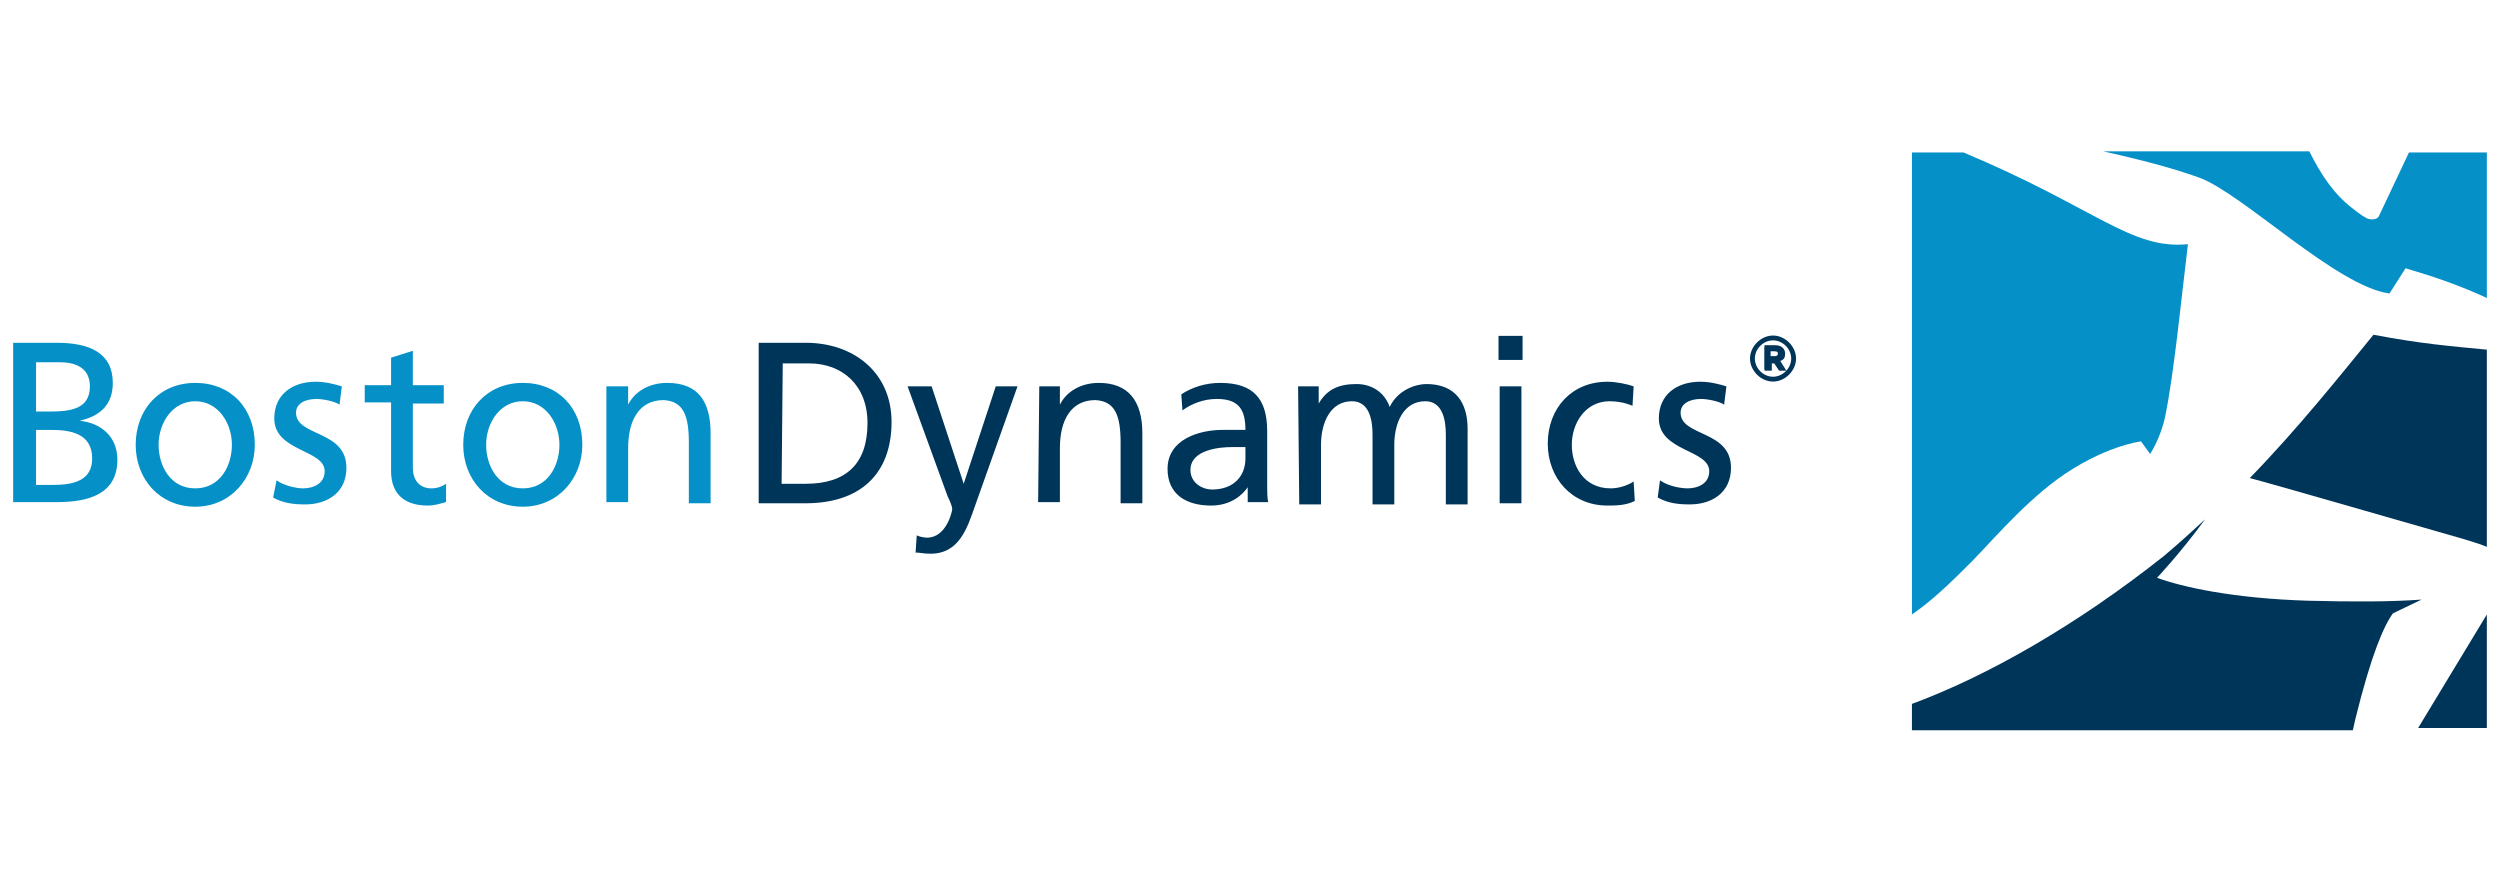 <?xml version="1.0" encoding="UTF-8"?> <svg xmlns="http://www.w3.org/2000/svg" width="380" height="135" viewBox="0 0 380 135"><g fill="none" transform="translate(2 23)"><g transform="translate(288.615)"><path fill="#00355A" d="M70.152,27.881 C77.463,29.275 81.989,29.624 87.385,30.147 L87.385,60.119 C86.167,59.596 84.774,59.248 83.73,58.899 C81.815,58.376 56.574,51.057 51.352,49.663 C58.663,42.17 65.452,33.632 70.152,27.881 M67.367,86.432 C69.804,76.499 71.719,72.143 73.111,70.226 L73.111,70.226 L77.463,68.135 C72.763,68.483 67.019,68.483 60.23,68.309 C48.741,67.96 41.081,66.218 37.252,64.824 C37.252,64.824 40.733,61.164 44.563,55.937 C42.474,57.853 40.385,59.77 38.296,61.513 C24.893,72.143 11.315,79.81 0,83.992 L0,88 L67.019,88 L67.367,86.432 M76.941,87.651 L87.385,87.651 L87.385,70.4 L76.941,87.651 Z"></path><path fill="#0590C8" d="M75.548,0.174 L87.385,0.174 L87.385,22.305 C87.211,22.305 87.211,22.131 87.037,22.131 C83.207,20.388 79.726,19.168 75.026,17.774 L72.589,21.608 C64.581,20.562 50.307,6.448 43.693,4.008 C39.341,2.44 34.467,1.22 29.07,0 L60.404,0 C62.144,3.485 64.059,6.448 67.019,8.713 C67.889,9.41 69.107,10.281 69.456,10.281 C70.152,10.455 70.848,10.281 71.022,9.758 L71.022,9.758 L75.548,0.174 M22.107,49.838 C29.07,44.784 34.815,44.087 34.815,44.087 L36.207,46.004 C37.078,44.61 37.948,42.693 38.47,40.428 C39.863,33.632 40.907,22.653 41.952,14.115 C33.248,14.986 27.852,8.539 7.833,0.174 L5.68434189e-14,0.174 L5.68434189e-14,70.4 C2.263,68.832 4.526,66.915 8.007,63.43 C10.967,60.642 16.189,54.194 22.107,49.838 Z"></path></g><g transform="translate(0 28.055)"><path fill="#00355A" d="M113.322 1.046 120.459 1.046C127.77 1.046 133.515 5.576 133.515 13.069 133.515 21.259 128.467 25.442 120.459 25.442L113.322 25.442 113.322 1.046ZM116.804 22.479 120.459 22.479C126.552 22.479 129.859 19.517 129.859 13.244 129.859 7.493 126.03 4.182 120.981 4.182L116.978 4.182 116.804 22.479 116.804 22.479ZM137.344 30.321C137.693 30.495 138.389 30.669 138.911 30.669 141.87 30.669 142.741 26.661 142.741 26.313 142.741 25.964 142.393 25.093 142.044 24.396L135.952 7.667 139.607 7.667 144.481 22.479 144.481 22.479 149.356 7.667 152.663 7.667 146.222 25.79C145.004 29.275 143.785 33.109 139.433 33.109 138.389 33.109 137.867 32.935 137.17 32.935L137.344 30.321ZM155.97 7.667 159.104 7.667 159.104 10.455 159.104 10.455C160.148 8.364 162.411 7.145 165.022 7.145 169.548 7.145 171.637 9.933 171.637 14.812L171.637 25.442 168.33 25.442 168.33 16.206C168.33 12.024 167.459 9.933 164.5 9.758 160.844 9.758 159.104 12.721 159.104 17.077L159.104 25.267 155.796 25.267 155.97 7.667 155.97 7.667ZM177.556 8.887C179.122 7.842 181.211 7.145 183.474 7.145 188.522 7.145 190.611 9.584 190.611 14.463L190.611 21.782C190.611 23.873 190.611 24.745 190.785 25.267L187.652 25.267 187.652 23.002 187.652 23.002C186.956 24.048 185.215 25.79 182.081 25.79 178.252 25.79 175.467 24.048 175.467 20.214 175.467 15.683 180.341 14.289 183.822 14.289 185.041 14.289 186.085 14.289 187.304 14.289 187.304 11.152 186.259 9.584 182.952 9.584 181.037 9.584 179.122 10.281 177.73 11.327L177.556 8.887ZM187.304 16.903C186.607 16.903 185.911 16.903 185.215 16.903 183.474 16.903 178.948 17.251 178.948 20.388 178.948 22.305 180.689 23.35 182.256 23.35 185.563 23.35 187.304 21.259 187.304 18.646 187.304 18.646 187.304 16.903 187.304 16.903ZM195.311 7.667 198.444 7.667 198.444 10.281 198.444 10.281C199.663 8.19 201.404 7.319 204.189 7.319 206.278 7.319 208.367 8.364 209.237 10.804 210.456 8.19 213.241 7.319 214.807 7.319 219.333 7.319 221.074 10.281 221.074 14.115L221.074 25.616 217.767 25.616 217.767 14.986C217.767 12.721 217.244 9.933 214.633 9.933 211.326 9.933 209.933 13.244 209.933 16.554L209.933 25.616 206.626 25.616 206.626 14.986C206.626 12.721 206.104 9.933 203.493 9.933 200.185 9.933 198.793 13.244 198.793 16.554L198.793 25.616 195.485 25.616 195.311 7.667 195.311 7.667ZM229.43 3.659 225.774 3.659 225.774 0 229.43 0 229.43 3.659ZM225.948 7.667 229.256 7.667 229.256 25.442 225.948 25.442 225.948 7.667ZM246.141 10.63C244.922 10.107 243.704 9.933 242.659 9.933 239.004 9.933 236.915 13.244 236.915 16.554 236.915 19.691 238.656 23.176 242.833 23.176 243.878 23.176 245.27 22.828 246.315 22.131L246.489 25.093C245.096 25.79 243.53 25.79 242.311 25.79 236.915 25.79 233.259 21.608 233.259 16.38 233.259 10.978 236.915 6.97 242.311 6.97 243.704 6.97 245.27 7.319 246.315 7.667L246.141 10.63ZM250.319 21.956C251.537 22.828 253.452 23.176 254.496 23.176 256.063 23.176 257.804 22.479 257.804 20.562 257.804 17.251 250.144 17.6 250.144 12.547 250.144 8.887 252.93 6.97 256.411 6.97 257.978 6.97 259.196 7.319 260.415 7.667L260.067 10.455C259.37 9.933 257.456 9.584 256.585 9.584 254.844 9.584 253.452 10.281 253.452 11.675 253.452 15.335 261.111 14.289 261.111 20.04 261.111 23.873 258.152 25.616 254.844 25.616 253.104 25.616 251.537 25.442 249.97 24.57L250.319 21.956Z"></path><path fill="#0590C8" d="M0 0 6.615 0C11.663 0 15.144 1.568 15.144 6.099 15.144 9.41 13.23 11.152 10.096 11.85L10.096 11.85C13.404 12.198 15.841 14.289 15.841 17.774 15.841 23.002 11.489 24.222 6.615 24.222L0 24.222 0 0ZM3.481 10.455 5.396 10.455C8.704 10.455 11.663 10.107 11.663 6.622 11.663 3.659 9.226 2.962 7.137 2.962L3.481 2.962 3.481 10.455ZM3.481 21.608 6.093 21.608C9.226 21.608 12.011 20.911 12.011 17.6 12.011 13.766 8.704 13.244 5.744 13.244L3.481 13.244 3.481 21.608ZM27.678 6.099C33.074 6.099 36.73 9.933 36.73 15.509 36.73 20.562 33.074 24.919 27.678 24.919 22.281 24.919 18.626 20.737 18.626 15.509 18.626 10.107 22.281 6.099 27.678 6.099ZM27.678 22.131C31.507 22.131 33.248 18.646 33.248 15.509 33.248 12.198 31.159 8.887 27.678 8.887 24.196 8.887 22.107 12.198 22.107 15.509 22.107 18.646 23.848 22.131 27.678 22.131ZM40.037 20.911C41.256 21.782 43.17 22.131 44.041 22.131 45.607 22.131 47.348 21.434 47.348 19.517 47.348 16.206 39.689 16.554 39.689 11.501 39.689 7.842 42.474 5.925 45.956 5.925 47.522 5.925 48.741 6.273 49.959 6.622L49.611 9.41C48.915 8.887 47 8.539 46.13 8.539 44.389 8.539 42.996 9.236 42.996 10.63 42.996 14.289 50.656 13.244 50.656 18.994 50.656 22.828 47.696 24.57 44.389 24.57 42.648 24.57 41.081 24.396 39.515 23.525L40.037 20.911ZM65.452 9.236 60.752 9.236 60.752 18.994C60.752 21.085 61.97 22.131 63.537 22.131 64.581 22.131 65.278 21.782 65.8 21.434L65.8 24.222C65.104 24.396 64.059 24.745 63.015 24.745 59.707 24.745 57.444 23.176 57.444 19.517L57.444 9.061 53.441 9.061 53.441 6.448 57.444 6.448 57.444 2.265 60.752 1.22 60.752 6.448 65.452 6.448C65.452 6.448 65.452 9.236 65.452 9.236ZM77.463 6.099C82.859 6.099 86.515 9.933 86.515 15.509 86.515 20.562 82.859 24.919 77.463 24.919 72.067 24.919 68.411 20.737 68.411 15.509 68.411 10.107 72.067 6.099 77.463 6.099ZM77.463 22.131C81.293 22.131 83.033 18.646 83.033 15.509 83.033 12.198 80.944 8.887 77.463 8.887 73.981 8.887 71.893 12.198 71.893 15.509 71.893 18.646 73.633 22.131 77.463 22.131ZM90.344 6.622 93.478 6.622 93.478 9.41 93.478 9.41C94.522 7.319 96.785 6.099 99.396 6.099 104.096 6.099 106.011 8.887 106.011 13.766L106.011 24.396 102.704 24.396 102.704 15.16C102.704 10.978 101.833 8.887 98.874 8.713 95.219 8.713 93.478 11.675 93.478 16.032L93.478 24.222 90.17 24.222 90.17 6.622 90.344 6.622Z" transform="translate(0 1.046)"></path></g><g fill="#00355A" transform="translate(264 28)"><path d="M0.184,3.5 L0.184,3.5 C0.184,1.658 1.658,0.184 3.5,0.184 C5.342,0.184 6.816,1.658 6.816,3.5 L6.816,3.5 C6.816,5.342 5.342,6.816 3.5,6.816 C1.658,6.816 0.184,5.342 0.184,3.5 Z M6.447,3.5 L6.447,3.5 C6.447,1.842 5.158,0.553 3.5,0.553 C1.842,0.553 0.553,1.842 0.553,3.5 L0.553,3.5 C0.553,5.158 1.842,6.447 3.5,6.447 C5.158,6.447 6.447,5.158 6.447,3.5 Z M2.211,1.658 L3.684,1.658 C4.421,1.658 4.974,2.026 4.974,2.763 L4.974,2.763 C4.974,3.316 4.605,3.684 4.237,3.868 L5.158,5.158 L4.421,5.158 L3.684,4.053 L2.947,4.053 L2.947,5.158 L2.211,5.158 L2.211,1.658 L2.211,1.658 Z M3.684,3.316 C4.053,3.316 4.421,3.132 4.421,2.763 L4.421,2.763 C4.421,2.395 4.237,2.211 3.684,2.211 L2.947,2.211 L2.947,3.316 C2.947,3.316 3.684,3.316 3.684,3.316 Z"></path><path d="M3.5,7 C1.658,7 0,5.342 0,3.5 C0,1.658 1.658,0 3.5,0 C5.342,0 7,1.658 7,3.5 C7,5.342 5.342,7 3.5,7 Z M3.5,0.737 C2.026,0.737 0.737,2.026 0.737,3.5 C0.737,4.974 2.026,6.263 3.5,6.263 C4.974,6.263 6.263,4.974 6.263,3.5 C6.263,2.026 4.974,0.737 3.5,0.737 Z M6.632,3.316 C6.632,3.316 6.632,3.5 6.632,3.5 C6.632,3.5 6.632,3.684 6.632,3.684 C6.632,3.684 6.632,3.5 6.632,3.5 C6.632,3.5 6.632,3.316 6.632,3.316 Z M0.368,3.316 C0.368,3.316 0.368,3.5 0.368,3.5 C0.368,3.5 0.368,3.684 0.368,3.684 C0.368,3.684 0.368,3.5 0.368,3.5 C0.368,3.5 0.368,3.316 0.368,3.316 Z M5.526,5.342 L4.421,5.342 L3.684,4.237 L3.316,4.237 L3.316,5.342 L2.211,5.342 L2.211,1.474 L3.868,1.474 C4.789,1.474 5.342,2.026 5.342,2.763 C5.342,3.316 5.158,3.684 4.605,3.868 L5.526,5.342 Z M4.605,4.974 L4.974,4.974 L4.053,3.868 L4.237,3.684 C4.421,3.5 4.789,3.316 4.789,2.763 C4.789,1.842 4.053,1.842 3.684,1.842 L2.395,1.842 L2.395,4.974 L2.763,4.974 L2.763,3.868 L3.868,3.868 L4.605,4.974 Z M3.684,3.5 L2.763,3.5 L2.763,2.026 L3.684,2.026 C3.868,2.026 4.605,2.026 4.605,2.763 C4.605,3.316 4.053,3.5 3.684,3.5 Z M3.132,3.132 L3.684,3.132 C3.868,3.132 4.237,3.132 4.237,2.763 C4.237,2.579 4.237,2.395 3.684,2.395 L3.132,2.395 L3.132,3.132 Z"></path></g></g></svg> 